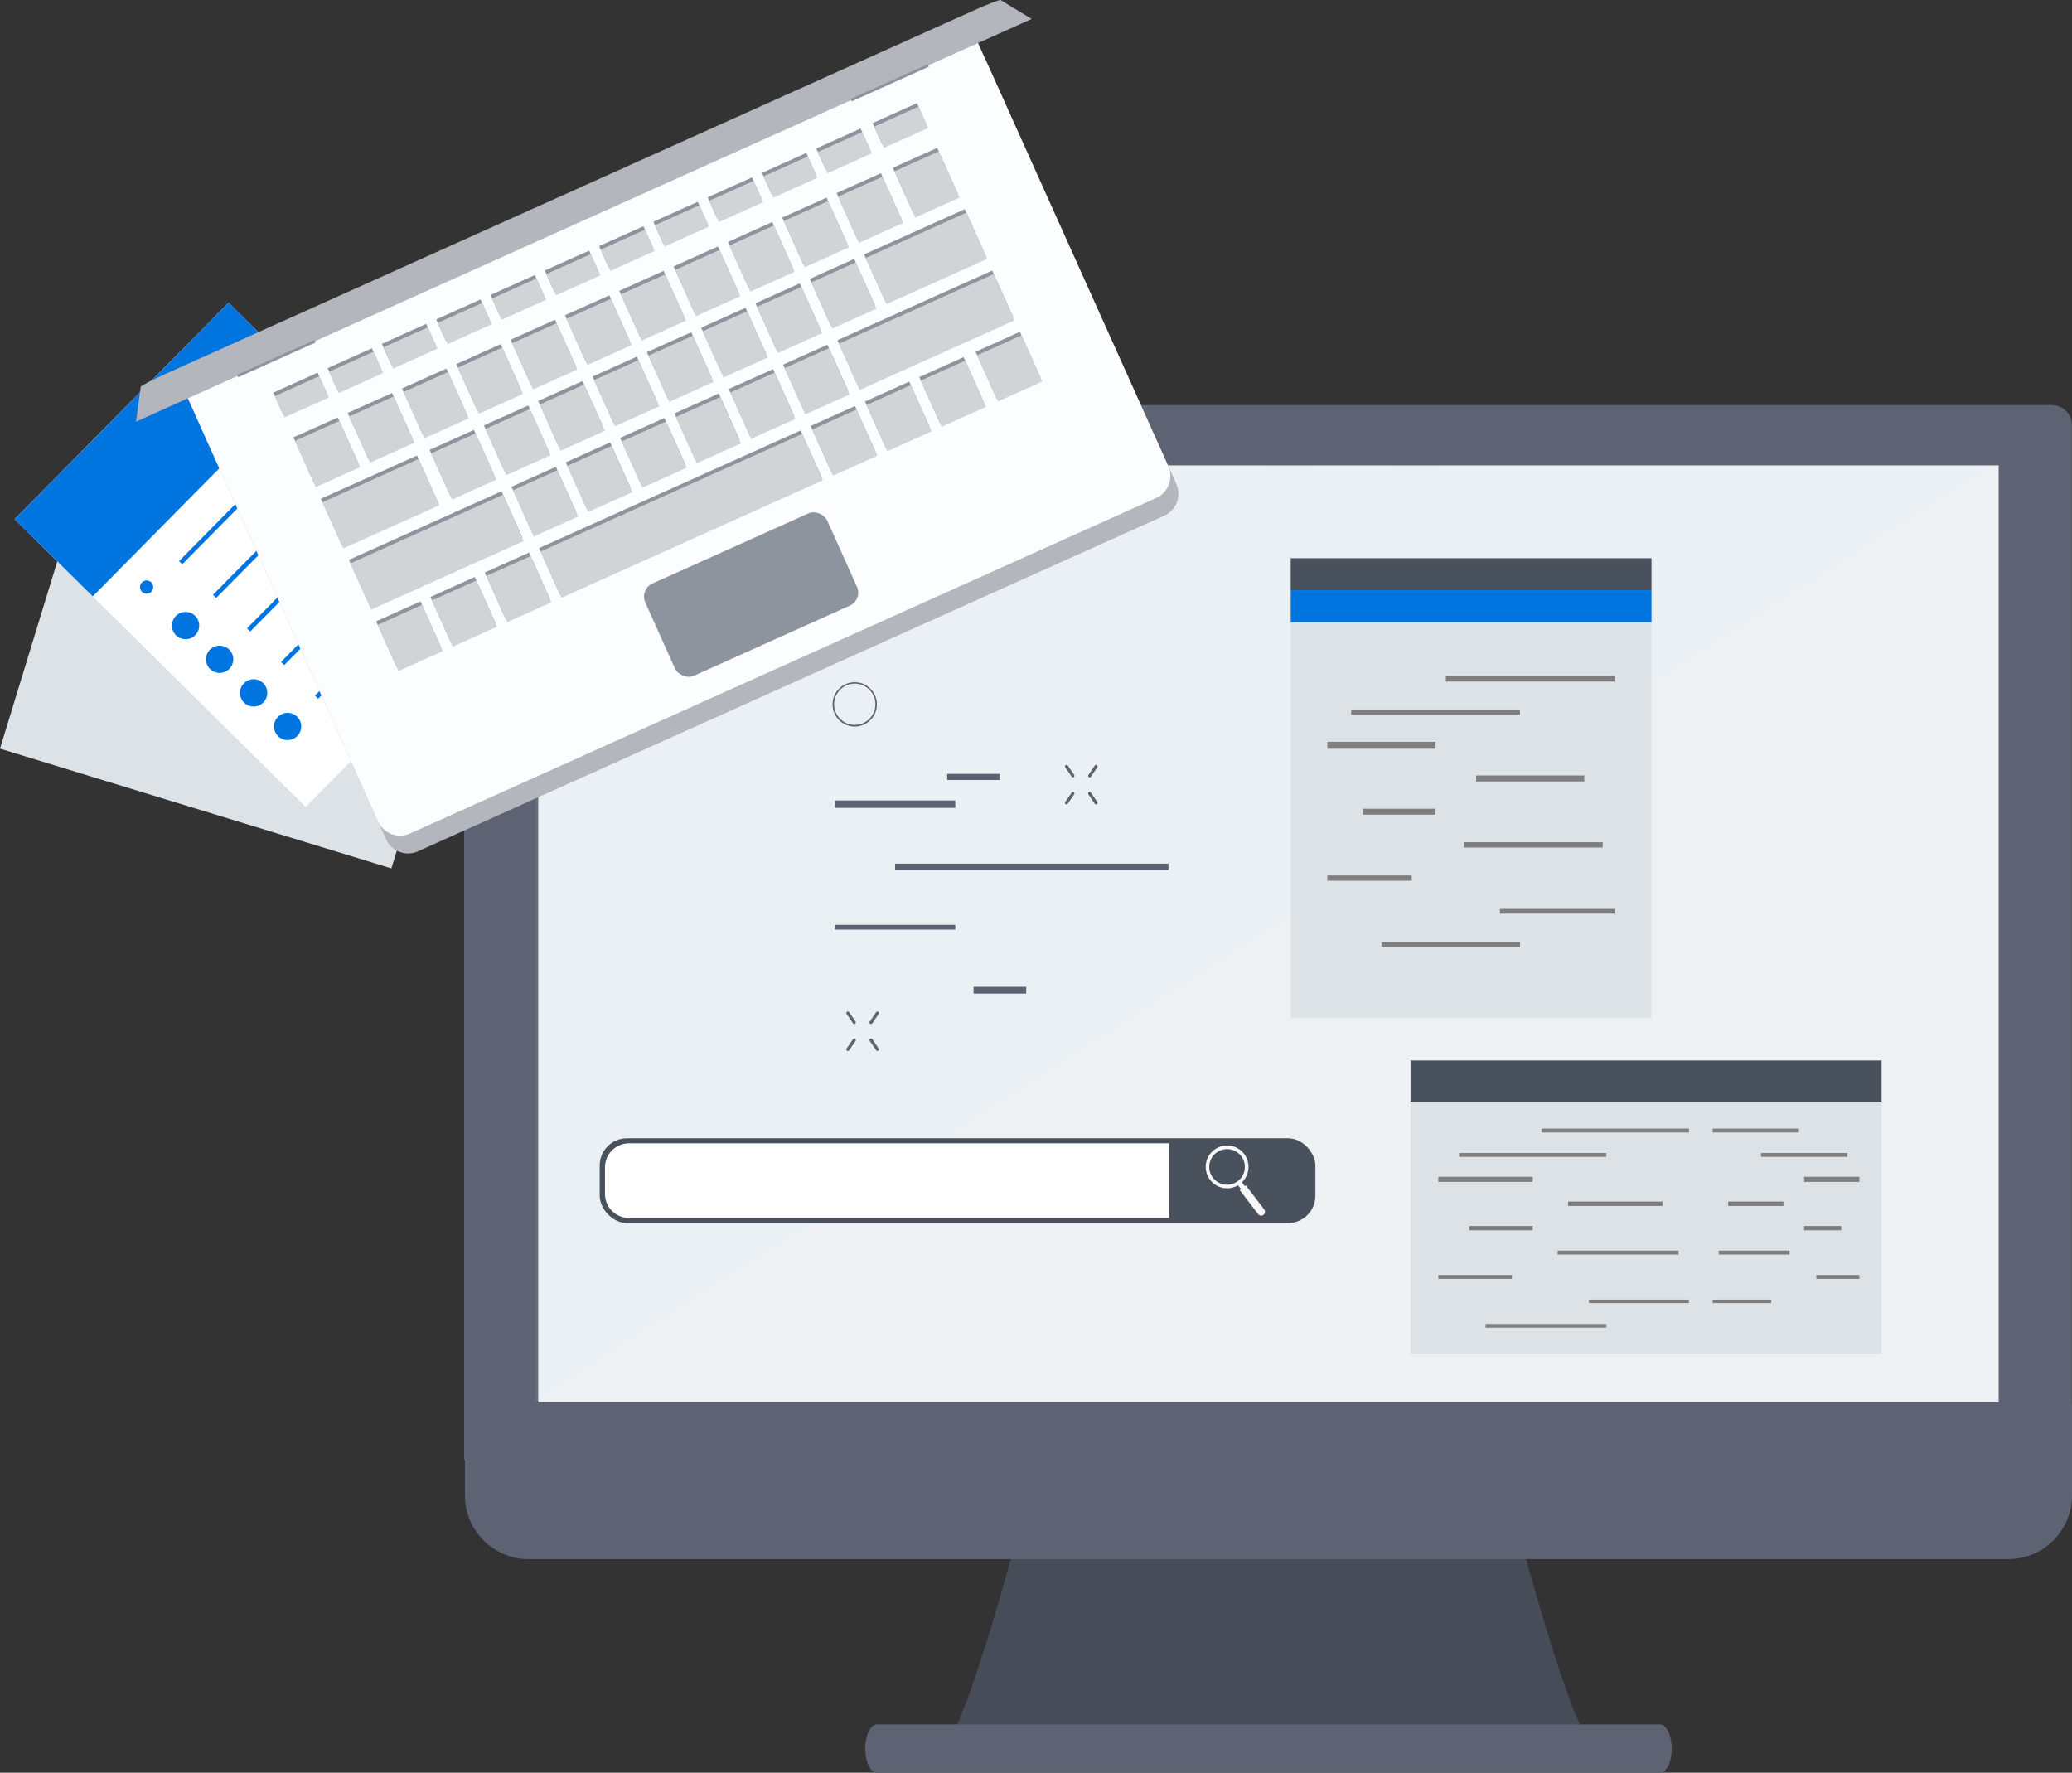 <svg id="Слой_1" data-name="Слой 1" xmlns="http://www.w3.org/2000/svg" viewBox="0 0 903.7 773.09"><rect x="0" y="0" width="903.7" height="773.09" fill="#333333" stroke="none"/><defs><style>.cls-1{fill:#474c59;}.cls-2{fill:#5e6374;}.cls-3{fill:#edf1f4;}.cls-4{fill:#dce8ef;opacity:0.08;}.cls-5{fill:#dde2e6;}.cls-6{fill:#fff;}.cls-7{fill:#0074df;}.cls-8{fill:#b3b7bd;}.cls-9{fill:#fcfdff;}.cls-10{fill:#8e949d;}.cls-11{fill:#d1d3d7;}.cls-12{fill:#7e7e7f;}.cls-13{fill:#49515c;}.cls-14{fill:#f8f8f8;}</style></defs><title>Website Development 1</title><path class="cls-1" d="M700.8,755.3H494.28S468,857.47,457.79,867.68h279.5C727.07,857.47,700.8,755.3,700.8,755.3Z" transform="translate(-44.3 -109.12)"/><path class="cls-2" d="M773.41,871.67c0,5.82-2.29,10.54-5.11,10.54H426.78c-2.83,0-5.11-4.72-5.11-10.54h0c0-5.81,2.28-10.53,5.11-10.53H768.3c2.82,0,5.11,4.72,5.11,10.53Z" transform="translate(-44.3 -109.12)"/><path class="cls-2" d="M948,721.56H247.08v39.67a27.82,27.82,0,0,0,27.81,27.82h645.3A27.82,27.82,0,0,0,948,761.23Z" transform="translate(-44.3 -109.12)"/><path class="cls-2" d="M947.93,294.42V745.66H246.71V294.42c0-5.11,4.51-8.66,9.62-8.66H938.75C943.85,285.76,947.93,289.31,947.93,294.42Z" transform="translate(-44.3 -109.12)"/><rect class="cls-3" x="234.76" y="202.97" width="636.96" height="408.58"/><polygon class="cls-4" points="233.38 202.97 233.38 611.55 868.75 203.81 233.38 202.97"/><rect class="cls-5" x="82.71" y="309" width="132.71" height="178.51" transform="translate(-319.68 315.18) rotate(-72.99)"/><rect class="cls-6" x="94.45" y="261.85" width="132.71" height="178.51" transform="translate(-246.24 109.49) rotate(-45.33)"/><rect class="cls-7" x="48" y="281.25" width="132.71" height="47.89" transform="translate(-227.37 62.83) rotate(-45.33)"/><path class="cls-7" d="M110.28,363.1a2.88,2.88,0,1,1-4.07,0A2.88,2.88,0,0,1,110.28,363.1Z" transform="translate(-44.3 -109.12)"/><path class="cls-7" d="M129.44,377.74a5.94,5.94,0,1,1-8.4,0A5.94,5.94,0,0,1,129.44,377.74Z" transform="translate(-44.3 -109.12)"/><path class="cls-7" d="M144.27,392.39a5.95,5.95,0,1,1-8.41.05A6,6,0,0,1,144.27,392.39Z" transform="translate(-44.3 -109.12)"/><path class="cls-7" d="M159.09,407.05a5.95,5.95,0,1,1-8.4.05A5.94,5.94,0,0,1,159.09,407.05Z" transform="translate(-44.3 -109.12)"/><path class="cls-7" d="M173.92,421.71a5.94,5.94,0,1,1-8.41.05A5.94,5.94,0,0,1,173.92,421.71Z" transform="translate(-44.3 -109.12)"/><rect class="cls-7" x="110.17" y="322.67" width="86.85" height="1.97" transform="translate(-228.85 96.21) rotate(-45.33)"/><rect class="cls-7" x="124.99" y="337.33" width="86.85" height="1.97" transform="translate(-234.87 111.11) rotate(-45.33)"/><rect class="cls-7" x="139.82" y="351.98" width="86.85" height="1.97" transform="translate(-240.89 126) rotate(-45.33)"/><rect class="cls-7" x="154.64" y="366.64" width="86.85" height="1.97" transform="translate(-246.91 140.9) rotate(-45.33)"/><rect class="cls-7" x="169.47" y="381.3" width="86.85" height="1.97" transform="translate(-252.93 155.8) rotate(-45.33)"/><path class="cls-8" d="M156.62,203.21h377.9a0,0,0,0,1,0,0V406.06A10.54,10.54,0,0,1,524,416.59H167.16a10.54,10.54,0,0,1-10.54-10.54V203.21a0,0,0,0,1,0,0Z" transform="translate(-140.99 59.85) rotate(-24.21)"/><path class="cls-9" d="M153.13,195.44H531a0,0,0,0,1,0,0V398.29a10.54,10.54,0,0,1-10.54,10.54H163.67a10.54,10.54,0,0,1-10.54-10.54V195.44a0,0,0,0,1,0,0Z" transform="translate(-138.11 57.74) rotate(-24.21)"/><rect class="cls-10" x="328.39" y="346.37" width="87.01" height="44.1" rx="6.24" transform="translate(-162.67 75.79) rotate(-24.21)"/><rect class="cls-10" x="164.67" y="275.55" width="21.19" height="10.2" transform="translate(-143.98 -12.56) rotate(-24.21)"/><rect class="cls-10" x="188.35" y="264.9" width="21.19" height="10.2" transform="translate(-137.53 -3.79) rotate(-24.21)"/><rect class="cls-10" x="212.03" y="254.26" width="21.19" height="10.2" transform="translate(-131.08 4.99) rotate(-24.21)"/><rect class="cls-10" x="235.71" y="243.61" width="21.19" height="10.2" transform="translate(-124.63 13.76) rotate(-24.21)"/><rect class="cls-10" x="259.39" y="232.96" width="21.19" height="10.2" transform="translate(-118.18 22.54) rotate(-24.21)"/><rect class="cls-10" x="283.07" y="222.31" width="21.19" height="10.2" transform="translate(-111.73 31.31) rotate(-24.21)"/><rect class="cls-10" x="306.76" y="211.66" width="21.19" height="10.2" transform="translate(-105.28 40.09) rotate(-24.21)"/><rect class="cls-10" x="330.44" y="201.02" width="21.19" height="10.2" transform="translate(-98.83 48.86) rotate(-24.21)"/><rect class="cls-10" x="354.12" y="190.37" width="21.19" height="10.2" transform="translate(-92.38 57.64) rotate(-24.21)"/><rect class="cls-10" x="377.8" y="179.72" width="21.19" height="10.2" transform="translate(-85.93 66.41) rotate(-24.21)"/><rect class="cls-10" x="401.48" y="169.07" width="21.19" height="10.2" transform="translate(-79.48 75.19) rotate(-24.21)"/><rect class="cls-10" x="426.06" y="158.02" width="21.19" height="10.2" transform="translate(-72.79 84.29) rotate(-24.21)"/><path class="cls-8" d="M469,113.69,116.91,272c-6.36,2.86-11.38,5.47-11.23,5.82L103.62,293,494.25,117.39l-13.5-8.23C480.59,108.81,475.31,110.84,469,113.69Z" transform="translate(-44.3 -109.12)"/><rect class="cls-10" x="211.95" y="374.77" width="21.19" height="22.11" transform="translate(-182.94 16.08) rotate(-24.21)"/><rect class="cls-10" x="235.64" y="364.12" width="21.19" height="22.11" transform="translate(-176.49 24.86) rotate(-24.21)"/><rect class="cls-10" x="259.33" y="353.46" width="21.19" height="22.11" transform="translate(-170.04 33.63) rotate(-24.21)"/><rect class="cls-10" x="425.15" y="278.9" width="21.19" height="22.11" transform="translate(-124.88 95.08) rotate(-24.21)"/><rect class="cls-10" x="401.46" y="289.56" width="21.19" height="22.11" transform="translate(-131.33 86.3) rotate(-24.21)"/><rect class="cls-10" x="278.45" y="321.51" width="125.09" height="22.11" transform="translate(-150.69 59.97) rotate(-24.21)"/><rect class="cls-10" x="448.84" y="268.25" width="21.19" height="22.11" transform="translate(-118.43 103.85) rotate(-24.21)"/><rect class="cls-10" x="473.42" y="257.2" width="21.19" height="22.11" transform="translate(-111.74 112.96) rotate(-24.21)"/><rect class="cls-11" x="212.64" y="376.29" width="21.19" height="22.11" transform="translate(-183.51 16.49) rotate(-24.21)"/><rect class="cls-11" x="236.32" y="365.64" width="21.19" height="22.11" transform="translate(-177.06 25.27) rotate(-24.21)"/><rect class="cls-11" x="260.01" y="354.98" width="21.19" height="22.11" transform="translate(-170.6 34.05) rotate(-24.21)"/><rect class="cls-11" x="425.84" y="280.43" width="21.19" height="22.11" transform="translate(-125.44 95.49) rotate(-24.21)"/><rect class="cls-11" x="402.15" y="291.08" width="21.19" height="22.11" transform="translate(-131.89 86.71) rotate(-24.21)"/><rect class="cls-11" x="279.13" y="323.03" width="125.09" height="22.11" transform="translate(-151.25 60.38) rotate(-24.21)"/><rect class="cls-11" x="449.53" y="269.77" width="21.19" height="22.11" transform="translate(-118.99 104.27) rotate(-24.21)"/><rect class="cls-11" x="474.1" y="258.72" width="21.19" height="22.11" transform="translate(-112.3 113.38) rotate(-24.21)"/><rect class="cls-10" x="197.83" y="337.33" width="72.94" height="22.11" transform="translate(-166.56 17.61) rotate(-24.21)"/><rect class="cls-10" x="270.99" y="316.07" width="21.19" height="22.11" transform="translate(-153.68 35.13) rotate(-24.21)"/><rect class="cls-10" x="294.68" y="305.42" width="21.19" height="22.11" transform="translate(-147.23 43.91) rotate(-24.21)"/><rect class="cls-10" x="318.37" y="294.77" width="21.19" height="22.11" transform="translate(-140.78 52.68) rotate(-24.21)"/><rect class="cls-10" x="342.06" y="284.11" width="21.19" height="22.11" transform="translate(-134.32 61.46) rotate(-24.21)"/><rect class="cls-10" x="365.75" y="273.46" width="21.19" height="22.11" transform="translate(-127.87 70.24) rotate(-24.21)"/><rect class="cls-10" x="389.44" y="262.81" width="21.19" height="22.11" transform="translate(-121.42 79.02) rotate(-24.21)"/><rect class="cls-10" x="410.81" y="241.33" width="74.03" height="22.11" transform="translate(-108.41 96.72) rotate(-24.21)"/><rect class="cls-11" x="198.46" y="338.88" width="72.94" height="22.11" transform="translate(-167.14 18) rotate(-24.21)"/><rect class="cls-11" x="271.63" y="317.61" width="21.19" height="22.11" transform="translate(-154.26 35.52) rotate(-24.21)"/><rect class="cls-11" x="295.32" y="306.96" width="21.19" height="22.11" transform="translate(-147.81 44.3) rotate(-24.21)"/><rect class="cls-11" x="319" y="296.31" width="21.19" height="22.11" transform="translate(-141.35 53.08) rotate(-24.21)"/><rect class="cls-11" x="342.69" y="285.66" width="21.19" height="22.11" transform="translate(-134.9 61.86) rotate(-24.21)"/><rect class="cls-11" x="366.38" y="275.01" width="21.19" height="22.11" transform="translate(-128.45 70.63) rotate(-24.21)"/><rect class="cls-11" x="390.07" y="264.36" width="21.19" height="22.11" transform="translate(-122 79.41) rotate(-24.21)"/><rect class="cls-11" x="411.44" y="242.87" width="74.03" height="22.11" transform="translate(-108.99 97.12) rotate(-24.21)"/><rect class="cls-10" x="175.88" y="294.54" width="21.19" height="22.11" transform="translate(-153.21 -5.77) rotate(-24.21)"/><rect class="cls-10" x="199.57" y="283.88" width="21.19" height="22.11" transform="translate(-146.76 3.01) rotate(-24.21)"/><rect class="cls-10" x="223.26" y="273.23" width="21.19" height="22.11" transform="translate(-140.31 11.78) rotate(-24.21)"/><rect class="cls-10" x="246.94" y="262.58" width="21.19" height="22.11" transform="translate(-133.86 20.56) rotate(-24.21)"/><rect class="cls-10" x="270.63" y="251.93" width="21.19" height="22.11" transform="translate(-127.41 29.34) rotate(-24.21)"/><rect class="cls-10" x="294.32" y="241.28" width="21.19" height="22.11" transform="translate(-120.96 38.12) rotate(-24.21)"/><rect class="cls-10" x="318.01" y="230.63" width="21.19" height="22.11" transform="translate(-114.51 46.89) rotate(-24.21)"/><rect class="cls-10" x="341.7" y="219.98" width="21.19" height="22.11" transform="translate(-108.05 55.67) rotate(-24.21)"/><rect class="cls-10" x="365.39" y="209.32" width="21.19" height="22.11" transform="translate(-101.6 64.45) rotate(-24.21)"/><rect class="cls-10" x="389.08" y="198.67" width="21.19" height="22.11" transform="translate(-95.15 73.23) rotate(-24.21)"/><rect class="cls-10" x="412.77" y="188.02" width="21.19" height="22.11" transform="translate(-88.7 82) rotate(-24.21)"/><rect class="cls-10" x="437.34" y="176.97" width="21.19" height="22.11" transform="translate(-82.01 91.11) rotate(-24.21)"/><rect class="cls-11" x="176.56" y="296.06" width="21.19" height="22.11" transform="translate(-153.78 -5.36) rotate(-24.21)"/><rect class="cls-11" x="200.25" y="285.4" width="21.19" height="22.11" transform="translate(-147.33 3.42) rotate(-24.21)"/><rect class="cls-11" x="223.94" y="274.75" width="21.19" height="22.11" transform="translate(-140.87 12.2) rotate(-24.21)"/><rect class="cls-11" x="247.63" y="264.1" width="21.19" height="22.11" transform="translate(-134.42 20.97) rotate(-24.21)"/><rect class="cls-11" x="271.32" y="253.45" width="21.19" height="22.11" transform="translate(-127.97 29.75) rotate(-24.21)"/><rect class="cls-11" x="295.01" y="242.8" width="21.19" height="22.11" transform="translate(-121.52 38.53) rotate(-24.21)"/><rect class="cls-11" x="318.7" y="232.15" width="21.19" height="22.11" transform="translate(-115.07 47.31) rotate(-24.21)"/><rect class="cls-11" x="342.38" y="221.5" width="21.19" height="22.11" transform="translate(-108.62 56.09) rotate(-24.21)"/><rect class="cls-11" x="366.07" y="210.85" width="21.19" height="22.11" transform="translate(-102.17 64.86) rotate(-24.21)"/><rect class="cls-11" x="389.76" y="200.19" width="21.19" height="22.11" transform="translate(-95.71 73.64) rotate(-24.21)"/><rect class="cls-11" x="413.45" y="189.54" width="21.19" height="22.11" transform="translate(-89.26 82.42) rotate(-24.21)"/><rect class="cls-11" x="438.03" y="178.49" width="21.19" height="22.11" transform="translate(-82.57 91.53) rotate(-24.21)"/><rect class="cls-10" x="186.81" y="316.21" width="45.91" height="22.11" transform="translate(-160.05 5.69) rotate(-24.21)"/><rect class="cls-10" x="235.28" y="299.98" width="21.19" height="22.11" transform="translate(-150.22 19.07) rotate(-24.21)"/><rect class="cls-10" x="258.97" y="289.32" width="21.19" height="22.11" transform="translate(-143.77 27.84) rotate(-24.21)"/><rect class="cls-10" x="282.66" y="278.67" width="21.19" height="22.11" transform="translate(-137.32 36.62) rotate(-24.21)"/><rect class="cls-10" x="306.35" y="268.02" width="21.19" height="22.11" transform="translate(-130.87 45.4) rotate(-24.21)"/><rect class="cls-10" x="330.04" y="257.37" width="21.19" height="22.11" transform="translate(-124.41 54.18) rotate(-24.21)"/><rect class="cls-10" x="353.73" y="246.72" width="21.19" height="22.11" transform="translate(-117.96 62.95) rotate(-24.21)"/><rect class="cls-10" x="377.41" y="236.07" width="21.19" height="22.11" transform="translate(-111.51 71.73) rotate(-24.21)"/><rect class="cls-10" x="401.1" y="225.42" width="21.19" height="22.11" transform="translate(-105.06 80.51) rotate(-24.21)"/><rect class="cls-10" x="423.61" y="209.24" width="48.14" height="22.11" transform="translate(-95.26 93.84) rotate(-24.21)"/><rect class="cls-11" x="187.5" y="317.73" width="45.91" height="22.11" transform="translate(-160.62 6.1) rotate(-24.21)"/><rect class="cls-11" x="235.96" y="301.5" width="21.19" height="22.11" transform="translate(-150.78 19.48) rotate(-24.21)"/><rect class="cls-11" x="259.65" y="290.85" width="21.19" height="22.11" transform="translate(-144.33 28.26) rotate(-24.21)"/><rect class="cls-11" x="283.34" y="280.19" width="21.19" height="22.11" transform="translate(-137.88 37.04) rotate(-24.21)"/><rect class="cls-11" x="307.03" y="269.54" width="21.19" height="22.11" transform="translate(-131.43 45.81) rotate(-24.21)"/><rect class="cls-11" x="330.72" y="258.89" width="21.19" height="22.11" transform="translate(-124.98 54.59) rotate(-24.21)"/><rect class="cls-11" x="354.41" y="248.24" width="21.19" height="22.11" transform="translate(-118.53 63.37) rotate(-24.21)"/><rect class="cls-11" x="378.1" y="237.59" width="21.19" height="22.11" transform="translate(-112.08 72.15) rotate(-24.21)"/><rect class="cls-11" x="401.79" y="226.94" width="21.19" height="22.11" transform="translate(-105.62 80.92) rotate(-24.21)"/><rect class="cls-11" x="424.29" y="210.76" width="48.14" height="22.11" transform="translate(-95.83 94.26) rotate(-24.21)"/><rect class="cls-11" x="165.39" y="277.06" width="21.19" height="10.2" transform="translate(-144.53 -12.14) rotate(-24.21)"/><rect class="cls-11" x="189.07" y="266.41" width="21.19" height="10.2" transform="translate(-138.08 -3.36) rotate(-24.21)"/><rect class="cls-11" x="212.75" y="255.76" width="21.19" height="10.2" transform="translate(-131.63 5.41) rotate(-24.21)"/><rect class="cls-11" x="236.43" y="245.11" width="21.19" height="10.2" transform="translate(-125.18 14.19) rotate(-24.21)"/><rect class="cls-11" x="260.11" y="234.46" width="21.19" height="10.2" transform="translate(-118.73 22.96) rotate(-24.21)"/><rect class="cls-11" x="283.8" y="223.82" width="21.19" height="10.2" transform="translate(-112.28 31.74) rotate(-24.21)"/><rect class="cls-11" x="307.48" y="213.17" width="21.19" height="10.2" transform="translate(-105.83 40.51) rotate(-24.21)"/><rect class="cls-11" x="331.16" y="202.52" width="21.19" height="10.2" transform="translate(-99.38 49.29) rotate(-24.21)"/><rect class="cls-11" x="354.84" y="191.87" width="21.19" height="10.2" transform="translate(-92.93 58.06) rotate(-24.21)"/><rect class="cls-11" x="378.52" y="181.22" width="21.19" height="10.2" transform="translate(-86.48 66.84) rotate(-24.21)"/><rect class="cls-11" x="402.2" y="170.58" width="21.19" height="10.2" transform="translate(-80.03 75.61) rotate(-24.21)"/><rect class="cls-11" x="426.78" y="159.53" width="21.19" height="10.2" transform="translate(-73.34 84.72) rotate(-24.21)"/><rect class="cls-10" x="413.85" y="144.64" width="36.95" height="1.19" transform="translate(-65.83 80.94) rotate(-24.21)"/><rect class="cls-10" x="146.35" y="264.91" width="36.95" height="1.19" transform="translate(-138.68 -18.17) rotate(-24.21)"/><rect class="cls-5" x="615.21" y="462.47" width="205.43" height="127.95"/><rect class="cls-12" x="672.41" y="492.18" width="64.23" height="1.69"/><rect class="cls-12" x="627.32" y="513.2" width="41.18" height="2.23"/><rect class="cls-12" x="640.85" y="534.66" width="27.64" height="1.89"/><rect class="cls-12" x="679.37" y="545.39" width="52.73" height="1.72"/><rect class="cls-12" x="647.91" y="577.38" width="52.73" height="1.61"/><rect class="cls-12" x="683.93" y="524" width="41.18" height="1.93"/><rect class="cls-12" x="636.38" y="502.84" width="64.23" height="1.66"/><rect class="cls-12" x="627.32" y="556.05" width="32.11" height="1.68"/><rect class="cls-12" x="692.99" y="566.78" width="43.64" height="1.51"/><rect class="cls-12" x="746.98" y="492.18" width="37.61" height="1.69"/><rect class="cls-12" x="786.87" y="513.2" width="24.11" height="2.23"/><rect class="cls-12" x="786.87" y="534.66" width="16.19" height="1.89"/><rect class="cls-12" x="749.63" y="545.39" width="30.88" height="1.72"/><rect class="cls-12" x="753.73" y="524" width="24.11" height="1.93"/><rect class="cls-12" x="768.07" y="502.84" width="37.61" height="1.66"/><rect class="cls-12" x="792.18" y="556.05" width="18.8" height="1.68"/><rect class="cls-12" x="746.98" y="566.78" width="25.55" height="1.51"/><rect class="cls-13" x="615.21" y="462.47" width="205.43" height="18.02"/><rect class="cls-5" x="562.95" y="243.44" width="157.34" height="200.6"/><rect class="cls-12" x="630.59" y="294.91" width="73.61" height="2.3"/><rect class="cls-12" x="578.92" y="323.5" width="47.19" height="3.03"/><rect class="cls-12" x="594.43" y="352.69" width="31.68" height="2.57"/><rect class="cls-12" x="638.57" y="367.28" width="60.44" height="2.34"/><rect class="cls-12" x="602.52" y="410.79" width="60.44" height="2.2"/><rect class="cls-12" x="643.8" y="338.18" width="47.19" height="2.62"/><rect class="cls-12" x="589.31" y="309.41" width="73.61" height="2.25"/><rect class="cls-12" x="578.92" y="381.78" width="36.81" height="2.29"/><rect class="cls-12" x="654.19" y="396.38" width="50.02" height="2.06"/><rect class="cls-13" x="562.95" y="243.44" width="157.34" height="13.95"/><rect class="cls-7" x="562.95" y="257.39" width="157.34" height="13.95"/><rect class="cls-13" x="261.56" y="496.42" width="312.14" height="36.95" rx="11.85"/><path class="cls-6" d="M554.21,640.29H318.64a10.47,10.47,0,0,1-10.47-10.47V618.2a10.47,10.47,0,0,1,10.47-10.47H554.21Z" transform="translate(-44.3 -109.12)"/><rect class="cls-14" x="584.74" y="624.95" width="2.11" height="2.74" transform="translate(1387.08 660.11) rotate(142.68)"/><path class="cls-14" d="M585.09,625.47a9.33,9.33,0,1,0-13-1.8A9.3,9.3,0,0,0,585.09,625.47Zm-10.36-13.59a7.76,7.76,0,1,1-1.43,10.84A7.74,7.74,0,0,1,574.73,611.88Z" transform="translate(-44.3 -109.12)"/><path class="cls-14" d="M595.36,638.94h0a1.7,1.7,0,0,0,.32-2.37l-8-10.47-2.68,2,8,10.47A1.7,1.7,0,0,0,595.36,638.94Z" transform="translate(-44.3 -109.12)"/><rect class="cls-2" x="413.12" y="337.48" width="22.97" height="2.68"/><rect class="cls-2" x="424.61" y="430.34" width="22.97" height="2.97"/><rect class="cls-2" x="364.13" y="349.08" width="52.53" height="3.24"/><rect class="cls-2" x="364.13" y="403.31" width="52.53" height="2.1"/><rect class="cls-2" x="390.39" y="376.63" width="119.27" height="2.76"/><path class="cls-2" d="M519.18,448h0a.67.67,0,0,0,.93-.18l2.78-4.09a.68.68,0,0,0-.18-.94h0a.67.67,0,0,0-.93.18L519,447.09A.68.68,0,0,0,519.18,448Z" transform="translate(-44.3 -109.12)"/><path class="cls-2" d="M509.08,459.8h0a.68.68,0,0,0,.94-.18l2.78-4.09a.68.68,0,0,0-.18-.94h0a.66.66,0,0,0-.93.18l-2.79,4.09A.69.69,0,0,0,509.08,459.8Z" transform="translate(-44.3 -109.12)"/><path class="cls-2" d="M512.62,448h0a.67.67,0,0,1-.93-.18l-2.79-4.09a.69.69,0,0,1,.18-.94h0a.68.68,0,0,1,.94.18l2.78,4.09A.68.68,0,0,1,512.62,448Z" transform="translate(-44.3 -109.12)"/><path class="cls-2" d="M522.71,459.8h0a.67.67,0,0,1-.93-.18L519,455.53a.68.68,0,0,1,.18-.94h0a.67.67,0,0,1,.93.18l2.78,4.09A.68.68,0,0,1,522.71,459.8Z" transform="translate(-44.3 -109.12)"/><path class="cls-2" d="M423.82,555.55h0a.67.67,0,0,0,.93-.18l2.78-4.09a.66.66,0,0,0-.18-.93h0a.67.67,0,0,0-.93.17l-2.78,4.1A.67.67,0,0,0,423.82,555.55Z" transform="translate(-44.3 -109.12)"/><path class="cls-2" d="M413.72,567.32h0a.68.68,0,0,0,.94-.17l2.78-4.1a.67.67,0,0,0-.18-.93h0a.67.67,0,0,0-.93.18l-2.79,4.09A.68.68,0,0,0,413.72,567.32Z" transform="translate(-44.3 -109.12)"/><path class="cls-2" d="M417.26,555.55h0a.67.67,0,0,1-.93-.18l-2.79-4.09a.68.68,0,0,1,.18-.93h0a.68.68,0,0,1,.94.17l2.78,4.1A.67.67,0,0,1,417.26,555.55Z" transform="translate(-44.3 -109.12)"/><path class="cls-2" d="M427.35,567.32h0a.67.67,0,0,1-.93-.17l-2.78-4.1a.67.67,0,0,1,.18-.93h0a.67.67,0,0,1,.93.18l2.78,4.09A.66.66,0,0,1,427.35,567.32Z" transform="translate(-44.3 -109.12)"/><path class="cls-2" d="M417.1,407.25a9,9,0,1,1-9,9,9,9,0,0,1,9-9m0-.62a9.67,9.67,0,1,0,9.66,9.66,9.68,9.68,0,0,0-9.66-9.66Z" transform="translate(-44.3 -109.12)"/></svg>